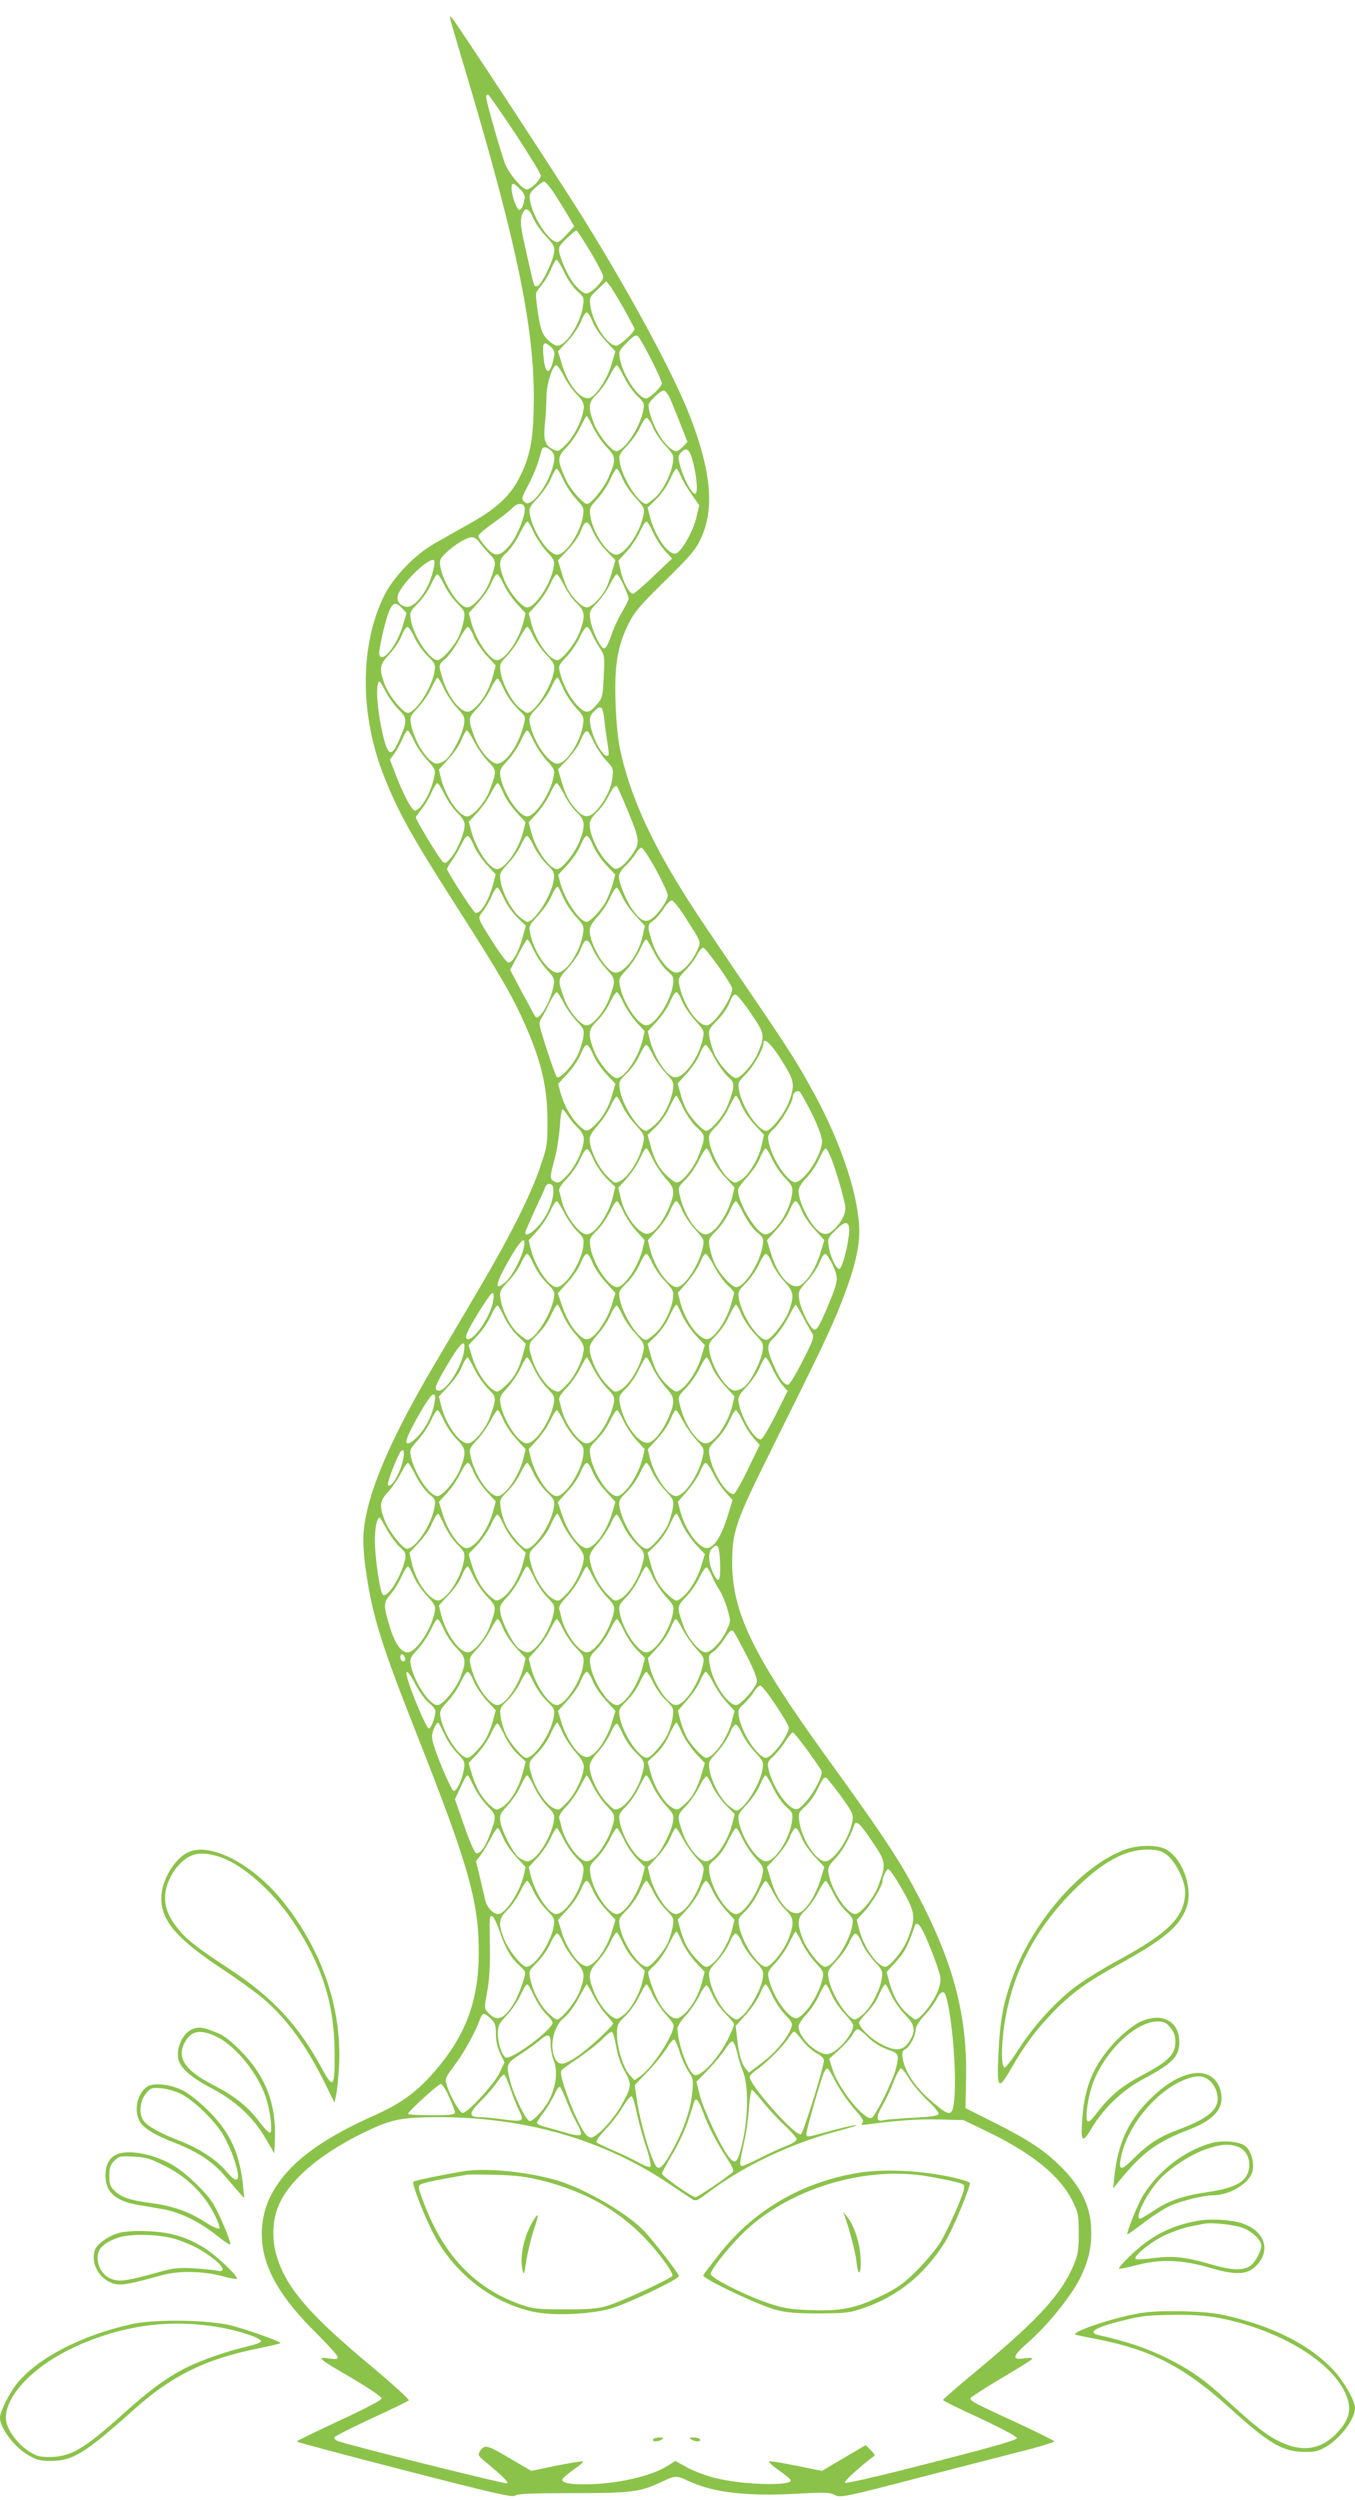 <?xml version="1.0" standalone="no"?>
<!DOCTYPE svg PUBLIC "-//W3C//DTD SVG 20010904//EN"
 "http://www.w3.org/TR/2001/REC-SVG-20010904/DTD/svg10.dtd">
<svg version="1.0" xmlns="http://www.w3.org/2000/svg"
 width="694pt" height="1280pt" viewBox="0 0 694 1280"
 preserveAspectRatio="xMidYMid meet">
<g transform="translate(0,1280) scale(0.1,-0.1)"
fill="#8bc34a" stroke="none">
<path d="M2311 12684 c6 -21 42 -145 81 -274 254 -854 342 -1278 342 -1645 -1
-208 -15 -290 -69 -401 -49 -100 -117 -165 -256 -243 -63 -35 -145 -82 -184
-104 -100 -57 -211 -172 -258 -268 -124 -252 -125 -606 -2 -919 75 -190 143
-312 385 -690 193 -302 259 -414 317 -537 101 -217 136 -356 137 -538 0 -126
-1 -134 -39 -245 -49 -143 -154 -352 -315 -625 -68 -115 -173 -293 -233 -395
-190 -323 -305 -576 -341 -754 -20 -93 -20 -162 -1 -294 32 -225 79 -376 266
-848 261 -661 313 -846 311 -1109 -1 -225 -59 -393 -192 -560 -108 -134 -190
-198 -349 -269 -233 -104 -382 -207 -472 -325 -61 -82 -90 -156 -97 -247 -12
-176 73 -339 288 -550 55 -55 100 -105 100 -113 0 -10 -11 -12 -47 -6 -65 9
-55 0 124 -104 81 -48 148 -93 148 -101 0 -8 -89 -55 -217 -114 -120 -56 -218
-103 -218 -107 0 -3 248 -69 551 -147 458 -118 554 -140 567 -130 11 10 83 13
296 13 304 0 345 5 462 61 63 30 69 30 135 -1 127 -58 296 -77 552 -63 140 8
166 7 192 -6 29 -16 44 -13 455 94 234 60 480 124 548 141 67 18 122 35 122
39 0 3 -91 49 -202 100 -208 96 -228 106 -228 121 0 4 70 49 155 100 85 50
158 95 161 101 4 6 -11 7 -40 3 -66 -10 -61 11 20 82 96 83 219 235 264 325
48 96 64 170 58 270 -6 106 -54 202 -146 296 -88 89 -165 141 -347 233 l-150
75 3 155 c6 299 -57 558 -213 869 -108 217 -188 340 -499 770 -379 524 -486
744 -486 1000 0 159 19 213 202 580 250 502 304 615 357 750 63 159 92 272 92
363 0 172 -86 439 -228 702 -83 153 -124 218 -297 473 -83 122 -198 291 -254
375 -251 370 -381 634 -443 905 -13 58 -22 141 -26 247 -7 195 9 293 63 405
32 65 57 95 190 226 128 125 158 161 183 215 71 151 55 341 -54 625 -82 212
-295 609 -543 1009 -118 190 -656 1012 -678 1034 -11 13 -12 9 -3 -25z m330
-571 c71 -108 129 -203 129 -212 0 -21 -51 -71 -72 -71 -24 0 -94 85 -112 133
-27 77 -96 319 -96 339 0 11 4 16 11 12 6 -3 69 -94 140 -201z m202 -310 c24
-38 56 -89 71 -115 l27 -47 -37 -40 c-20 -23 -42 -41 -49 -41 -42 0 -125 125
-140 211 -6 32 -3 40 27 68 18 17 38 31 45 31 7 0 32 -30 56 -67z m-179 28
c26 -27 27 -33 19 -68 -5 -21 -15 -38 -22 -38 -14 0 -41 73 -41 113 0 29 11
28 44 -7z m66 -146 c11 -25 40 -68 66 -95 43 -46 46 -53 41 -87 -8 -49 -63
-159 -83 -167 -19 -7 -18 -10 -58 171 -29 128 -33 158 -24 188 15 47 35 44 58
-10z m294 -174 c36 -60 66 -118 66 -129 0 -11 -18 -36 -40 -56 -45 -40 -54
-39 -102 11 -29 30 -72 119 -83 169 -5 28 -1 36 37 73 24 22 46 41 50 41 4 0
36 -49 72 -109z m-134 -105 c16 -35 46 -78 66 -96 34 -30 36 -34 30 -77 -12
-87 -86 -203 -131 -203 -12 0 -35 15 -52 33 -26 27 -33 46 -47 130 -9 55 -13
104 -9 110 4 7 19 28 34 47 15 19 35 54 44 78 10 23 21 42 26 42 4 0 22 -29
39 -64z m305 -186 c30 -54 55 -101 55 -104 0 -17 -75 -86 -94 -86 -45 0 -120
115 -132 203 -6 42 -5 46 37 85 l44 42 18 -22 c9 -11 42 -65 72 -118z m-160
-67 c10 -27 41 -71 68 -100 l49 -52 -21 -70 c-20 -67 -68 -143 -103 -165 -43
-26 -115 54 -149 166 l-21 69 49 52 c27 29 58 73 68 100 10 26 23 47 30 47 7
0 20 -21 30 -47z m301 -195 c30 -59 54 -113 54 -120 0 -18 -62 -78 -81 -78
-40 0 -119 119 -134 203 -7 36 -5 42 36 83 34 35 45 41 57 32 7 -7 38 -60 68
-120z m-514 65 c21 -19 22 -33 7 -85 -15 -55 -35 -48 -43 15 -11 93 -4 107 36
70z m67 -150 c16 -32 45 -74 65 -92 24 -24 36 -44 36 -63 0 -49 -42 -141 -85
-187 -40 -42 -45 -44 -68 -34 -46 21 -55 49 -46 133 4 41 8 105 8 141 1 66 31
159 51 159 5 0 23 -26 39 -57z m309 -6 c17 -35 48 -78 68 -96 32 -30 35 -37
29 -70 -15 -86 -97 -211 -139 -211 -25 0 -93 86 -115 144 -30 81 -28 106 15
147 20 18 49 60 65 92 16 31 33 57 38 57 4 0 22 -28 39 -63z m235 -110 c10
-23 34 -82 53 -131 l35 -88 -22 -24 c-12 -13 -28 -24 -35 -24 -40 0 -112 103
-135 193 -12 48 -11 49 22 83 18 19 40 34 48 34 9 0 24 -19 34 -43z m-396
-143 c15 -32 46 -78 70 -103 49 -52 50 -64 7 -161 -23 -51 -87 -130 -106 -130
-22 0 -88 76 -111 127 -44 101 -44 112 6 164 24 25 55 71 70 103 15 31 29 56
32 56 3 0 17 -25 32 -56z m307 -2 c11 -26 40 -68 64 -94 42 -45 44 -50 38 -89
-10 -61 -52 -143 -92 -178 -19 -17 -39 -31 -44 -31 -38 0 -121 129 -135 210
-7 39 -4 44 39 90 26 28 55 70 66 95 11 25 25 45 32 45 7 0 22 -21 32 -48z
m-522 -119 c23 -21 23 -49 -2 -117 -24 -63 -70 -130 -101 -146 -17 -10 -24 -9
-36 3 -12 12 -10 22 20 78 19 35 42 89 52 119 9 30 18 61 20 68 6 17 25 15 47
-5z m730 -68 c20 -87 23 -158 6 -153 -19 6 -58 82 -74 141 -12 46 -12 53 3 69
30 33 47 18 65 -57z m-668 -79 c13 -30 43 -75 66 -100 40 -43 42 -49 36 -88
-14 -87 -88 -198 -132 -198 -45 0 -123 114 -140 205 -6 32 -2 40 41 86 25 27
56 72 67 99 11 28 25 50 29 50 5 0 20 -24 33 -54z m304 4 c11 -27 42 -72 67
-99 43 -46 47 -54 41 -86 -17 -91 -95 -205 -140 -205 -44 0 -119 111 -132 196
-6 42 -4 47 36 90 23 25 53 70 66 100 13 30 28 54 33 54 4 0 18 -22 29 -50z
m299 13 c8 -21 33 -63 55 -94 l39 -56 -14 -61 c-15 -67 -71 -168 -101 -184
-36 -20 -110 80 -137 186 l-12 47 43 42 c24 23 52 62 64 87 25 53 35 70 42 70
3 0 12 -17 21 -37z m-801 -158 c12 -30 -37 -153 -78 -200 -51 -58 -75 -58
-122 -3 -20 23 -36 47 -36 54 0 7 35 37 78 67 42 30 86 64 96 76 22 25 54 28
62 6z m47 -129 c14 -30 44 -75 67 -100 39 -42 42 -49 35 -83 -15 -85 -94 -203
-135 -203 -28 0 -95 82 -119 144 -29 79 -27 101 14 137 19 17 49 60 66 95 18
35 35 64 40 64 4 0 19 -24 32 -54z m307 -4 c12 -26 41 -68 66 -93 l46 -47 -17
-58 c-9 -32 -23 -71 -31 -86 -25 -49 -75 -98 -99 -98 -24 0 -74 49 -99 98 -8
15 -22 53 -31 85 l-17 58 49 52 c27 29 55 68 63 87 28 73 39 73 70 2z m304 4
c13 -29 40 -72 61 -95 l37 -41 -94 -89 c-51 -50 -99 -90 -106 -91 -18 0 -50
58 -63 117 l-12 52 42 46 c24 26 54 71 68 101 13 30 29 54 34 54 5 0 20 -24
33 -54z m-890 -51 c9 -13 32 -40 51 -60 39 -39 39 -44 3 -143 -23 -61 -85
-132 -115 -132 -42 0 -122 122 -138 210 -5 31 -2 39 29 69 44 42 104 79 132
80 13 1 28 -9 38 -24z m-243 -173 c-28 -92 -93 -169 -134 -158 -38 9 -51 39
-33 73 37 71 160 183 179 164 6 -6 1 -36 -12 -79z m64 -46 c14 -30 44 -73 67
-95 38 -39 40 -44 34 -83 -4 -23 -15 -61 -25 -84 -23 -51 -87 -124 -110 -124
-41 0 -124 125 -137 207 -6 38 -4 43 36 83 23 23 53 66 67 96 13 30 29 54 33
54 5 0 21 -24 35 -54z m305 2 c13 -29 44 -74 68 -100 l44 -48 -12 -47 c-22
-91 -94 -193 -135 -193 -37 0 -107 103 -131 193 l-13 48 48 53 c26 29 56 73
67 99 10 26 24 47 30 47 6 0 21 -24 34 -52z m309 -5 c16 -32 45 -74 65 -92 43
-41 45 -66 15 -147 -22 -58 -90 -144 -115 -144 -40 0 -112 102 -134 193 l-12
47 42 46 c23 25 53 70 67 100 13 30 29 54 34 54 5 0 22 -26 38 -57z m305 1
c14 -31 26 -62 26 -69 0 -7 -16 -38 -35 -70 -19 -32 -44 -86 -55 -121 -14 -40
-27 -64 -36 -64 -19 0 -64 97 -71 151 -5 37 -2 44 35 82 22 23 52 66 66 95 15
28 30 52 35 52 5 0 21 -25 35 -56z m-1135 -118 l23 -25 -20 -68 c-31 -100
-103 -189 -119 -147 -6 17 28 172 51 227 19 43 34 46 65 13z m64 -150 c14 -30
44 -72 67 -95 39 -38 41 -43 35 -81 -14 -84 -97 -210 -137 -210 -24 0 -97 90
-117 144 -30 82 -28 102 22 155 24 25 52 67 63 93 10 27 24 48 31 48 6 0 23
-24 36 -54z m302 9 c9 -25 39 -69 65 -99 l49 -53 -13 -49 c-22 -85 -70 -159
-118 -185 -39 -21 -112 66 -142 170 -21 70 -22 65 19 102 18 17 49 60 67 95
18 35 38 64 44 64 6 0 19 -20 29 -45z m305 0 c11 -25 40 -68 66 -95 43 -46 46
-53 41 -87 -13 -80 -99 -213 -137 -213 -5 0 -24 13 -43 29 -39 35 -84 121 -93
180 -6 40 -4 45 34 84 22 23 52 66 66 95 15 28 31 52 37 52 5 0 18 -20 29 -45z
m300 13 c8 -18 26 -52 41 -74 26 -41 27 -45 21 -149 -4 -95 -8 -110 -30 -136
-44 -53 -60 -55 -99 -17 -39 37 -75 102 -93 166 -11 44 -11 44 32 90 24 26 55
71 68 100 13 28 29 52 36 52 6 0 17 -15 24 -32z m-757 -282 c14 -30 44 -75 67
-100 40 -43 42 -49 36 -88 -9 -52 -61 -153 -94 -179 -14 -10 -34 -19 -44 -19
-43 0 -117 113 -133 203 -7 35 -4 41 37 85 24 26 55 71 68 100 13 28 27 52 31
52 4 0 19 -24 32 -54z m310 -10 c13 -29 44 -71 67 -94 43 -41 43 -41 32 -84
-26 -104 -91 -198 -137 -198 -31 0 -90 69 -114 134 -35 96 -35 98 13 149 24
25 56 71 70 102 15 31 31 53 36 50 5 -3 20 -29 33 -59z m301 10 c13 -30 43
-75 66 -100 40 -43 42 -49 36 -88 -15 -91 -86 -198 -131 -198 -46 0 -123 113
-141 205 -6 32 -2 40 41 86 25 27 55 69 65 92 18 40 29 57 37 57 2 0 14 -24
27 -54z m-908 -18 c14 -28 44 -69 66 -91 45 -45 45 -59 1 -159 -38 -86 -56
-80 -82 30 -31 134 -40 272 -16 272 2 0 16 -23 31 -52z m1119 -140 c3 -35 11
-89 16 -122 6 -32 8 -60 5 -63 -21 -22 -79 77 -92 156 -6 35 -3 46 16 66 37
39 47 32 55 -37z m-975 -110 c13 -29 44 -74 68 -100 40 -43 43 -49 36 -85 -15
-78 -69 -173 -99 -173 -16 0 -57 77 -100 188 l-28 73 22 29 c12 17 31 51 41
75 11 25 23 45 28 45 5 0 19 -24 32 -52z m309 -6 c16 -32 48 -77 70 -100 46
-47 46 -49 9 -148 -21 -59 -86 -134 -115 -134 -41 0 -110 99 -134 193 l-11 47
50 55 c28 30 58 75 67 100 10 25 22 45 26 45 5 0 22 -26 38 -58z m304 4 c14
-30 44 -75 67 -100 39 -42 42 -49 35 -83 -15 -85 -94 -203 -135 -203 -43 0
-123 121 -137 205 -5 31 -1 40 37 81 23 25 53 70 67 100 13 30 28 54 33 54 5
0 20 -24 33 -54z m310 -9 c14 -28 42 -70 62 -91 35 -37 37 -43 32 -87 -7 -56
-35 -114 -78 -164 -40 -45 -68 -45 -108 0 -39 45 -55 76 -76 148 l-17 58 49
52 c27 29 55 68 63 87 17 44 30 61 40 55 5 -3 20 -29 33 -58z m-767 -263 c15
-31 44 -74 65 -94 26 -25 39 -47 39 -63 0 -40 -36 -128 -69 -167 -24 -30 -31
-33 -44 -21 -16 12 -137 213 -137 226 0 3 13 23 30 43 16 20 39 58 50 85 12
26 25 47 30 47 5 0 21 -25 36 -56z m302 6 c11 -27 42 -72 68 -100 l46 -50 -12
-47 c-22 -91 -94 -193 -135 -193 -37 0 -107 103 -131 194 l-13 48 43 47 c24
25 55 70 70 99 14 28 30 52 35 52 5 0 18 -22 29 -50z m311 -7 c16 -32 45 -74
65 -92 43 -41 45 -66 15 -147 -22 -58 -90 -144 -115 -144 -40 0 -112 102 -134
193 l-12 47 42 46 c23 25 53 70 67 100 13 30 29 54 34 54 5 0 22 -26 38 -57z
m326 -83 c63 -154 64 -164 23 -225 -18 -27 -46 -56 -61 -65 -27 -15 -29 -14
-71 30 -44 47 -86 138 -86 188 0 19 12 39 36 63 20 18 45 52 56 74 27 52 40
68 48 58 4 -4 29 -60 55 -123z m-790 -175 c9 -25 39 -69 65 -99 l49 -53 -13
-49 c-24 -90 -69 -161 -93 -146 -14 9 -143 209 -143 222 0 6 12 27 28 49 15
21 36 57 46 79 11 23 24 42 31 42 7 0 20 -20 30 -45z m310 -9 c14 -30 44 -71
66 -92 36 -35 40 -43 35 -78 -9 -78 -97 -216 -136 -216 -5 0 -24 13 -43 29
-39 35 -84 121 -93 180 -6 39 -4 44 38 89 25 27 55 70 66 95 12 26 25 47 31
47 6 0 22 -24 36 -54z m303 4 c11 -27 41 -72 67 -99 l46 -49 -11 -43 c-7 -24
-21 -62 -32 -85 -20 -44 -84 -114 -103 -114 -36 0 -111 111 -135 198 l-11 43
50 54 c27 30 57 75 66 100 10 25 23 45 30 45 7 0 22 -22 33 -50z m321 -121
c33 -61 61 -121 61 -133 0 -27 -50 -99 -84 -121 -32 -21 -56 -9 -96 47 -32 44
-70 136 -70 171 0 13 15 37 35 55 19 18 42 46 52 63 10 16 22 29 29 29 6 0 39
-50 73 -111z m-776 -153 c13 -29 44 -71 67 -94 l43 -41 -17 -63 c-21 -76 -53
-130 -73 -126 -9 2 -42 46 -75 98 -87 138 -83 126 -54 165 15 19 35 55 46 80
11 26 24 44 29 40 5 -3 21 -29 34 -59z m301 10 c13 -30 43 -75 66 -100 40 -43
42 -49 36 -88 -15 -91 -85 -198 -131 -198 -47 0 -123 110 -140 203 -7 35 -4
41 40 88 25 27 55 69 65 92 18 40 29 57 37 57 2 0 14 -24 27 -54z m305 -1 c11
-24 41 -67 67 -95 l47 -50 -12 -54 c-20 -91 -90 -185 -138 -186 -45 0 -133
142 -133 217 0 16 15 42 41 70 22 24 52 69 65 99 13 30 29 52 34 49 5 -3 18
-26 29 -50z m321 -102 c85 -133 81 -123 61 -169 -26 -58 -78 -114 -106 -114
-37 0 -102 81 -125 158 -26 82 -25 87 8 110 15 11 38 38 52 61 14 22 32 40 40
41 8 0 40 -39 70 -87z m-777 -167 c14 -30 44 -75 67 -100 39 -42 42 -49 35
-83 -14 -80 -72 -179 -92 -160 -3 4 -34 60 -68 124 l-62 117 41 78 c22 43 43
78 47 78 4 0 19 -24 32 -54z m307 -3 c11 -25 41 -68 65 -94 50 -54 50 -55 14
-155 -25 -65 -83 -134 -114 -134 -31 0 -89 69 -114 134 -36 100 -36 100 17
158 26 30 54 69 62 88 28 72 39 73 70 3z m309 -7 c17 -35 48 -79 67 -96 33
-28 36 -35 31 -70 -11 -86 -92 -210 -137 -210 -41 0 -120 117 -135 203 -7 34
-4 41 35 83 23 25 53 70 67 100 13 30 28 54 32 54 5 0 22 -29 40 -64z m333
-77 c37 -52 67 -101 68 -109 1 -52 -94 -190 -131 -190 -46 0 -116 101 -138
198 -9 41 -8 44 30 84 22 22 49 58 60 80 11 22 25 38 32 35 7 -2 42 -46 79
-98z m-796 -181 c14 -29 44 -72 66 -95 39 -40 41 -44 35 -87 -4 -25 -18 -67
-31 -93 -28 -56 -92 -121 -104 -107 -5 5 -28 69 -52 142 -42 131 -43 135 -26
160 9 15 29 51 42 80 14 28 30 52 35 52 5 0 20 -24 35 -52z m307 -2 c14 -30
44 -75 67 -100 l42 -46 -11 -46 c-23 -92 -93 -194 -132 -194 -27 0 -95 82
-118 144 -31 83 -28 105 19 151 21 21 51 62 64 92 14 29 30 53 35 53 5 0 21
-24 34 -54z m301 7 c11 -26 41 -70 67 -99 47 -51 47 -53 38 -95 -23 -103 -104
-208 -149 -194 -41 13 -99 104 -121 189 l-11 46 46 50 c26 28 57 73 68 100 11
28 26 50 32 50 6 0 20 -21 30 -47z m353 -63 c71 -104 72 -113 33 -205 -23 -53
-86 -125 -110 -125 -23 0 -88 72 -111 124 -10 23 -21 61 -25 84 -6 39 -4 43
39 87 25 24 53 65 63 90 11 30 22 45 32 43 8 -2 44 -46 79 -98z m157 -240 c66
-105 69 -124 36 -213 -21 -57 -92 -147 -115 -147 -43 0 -125 124 -140 209 -6
37 -4 42 35 81 39 39 90 128 90 158 0 35 40 -2 94 -88z m-966 30 c11 -27 42
-72 67 -99 l47 -50 -17 -58 c-18 -64 -50 -118 -92 -157 -36 -33 -42 -33 -82 6
-37 36 -74 103 -91 166 l-11 43 50 54 c27 30 57 75 66 100 10 25 23 45 30 45
7 0 22 -22 33 -50z m304 3 c11 -25 41 -68 66 -95 42 -45 44 -50 38 -90 -9 -61
-51 -142 -92 -177 -19 -17 -39 -31 -44 -31 -39 0 -127 138 -136 216 -5 36 -1
43 37 79 23 22 53 64 65 93 13 28 29 52 34 52 6 0 20 -21 32 -47z m316 -17
c18 -35 49 -78 68 -96 39 -35 40 -47 2 -147 -19 -52 -87 -133 -111 -133 -18 0
-81 68 -102 110 -10 19 -24 57 -31 84 l-13 49 49 53 c26 30 56 74 65 99 10 25
23 45 29 45 6 0 26 -29 44 -64z m501 -289 c31 -64 51 -117 51 -138 0 -81 -107
-232 -148 -210 -49 27 -111 130 -126 208 -5 28 -1 37 28 64 34 31 96 135 96
161 0 22 22 39 36 28 6 -6 35 -57 63 -113z m-970 38 c11 -24 40 -66 65 -93 51
-55 52 -58 31 -128 -19 -65 -70 -141 -107 -160 -30 -15 -30 -15 -73 29 -44 46
-85 135 -85 184 0 16 15 42 41 70 22 25 52 69 66 99 13 30 29 52 33 49 5 -3
18 -26 29 -50z m310 -8 c17 -35 48 -80 71 -100 44 -42 45 -45 9 -142 -20 -53
-68 -118 -99 -135 -15 -8 -26 -4 -54 21 -47 41 -71 82 -92 156 l-17 62 42 41
c24 23 52 63 64 88 25 52 36 72 42 72 2 0 18 -28 34 -63z m299 13 c11 -27 42
-72 68 -100 l47 -50 -12 -54 c-15 -69 -67 -155 -107 -178 -32 -18 -32 -18 -61
6 -38 32 -90 130 -99 185 -6 40 -4 45 34 84 23 23 53 68 67 100 15 31 30 57
34 57 5 0 18 -22 29 -50z m-890 -52 c12 -18 34 -46 51 -62 20 -19 31 -40 31
-57 0 -51 -41 -139 -85 -186 -38 -39 -46 -43 -64 -33 -26 13 -26 22 -1 113 11
39 23 114 27 165 3 50 9 92 14 92 4 0 16 -15 27 -32z m135 -231 c13 -28 43
-70 66 -93 l42 -41 -11 -47 c-21 -93 -92 -196 -135 -196 -39 0 -111 98 -129
175 -4 17 -9 38 -12 47 -3 11 10 33 37 60 22 24 51 63 63 88 41 86 43 86 79 7z
m300 9 c14 -30 44 -74 66 -99 47 -51 50 -70 18 -148 -30 -71 -73 -128 -104
-135 -45 -12 -123 87 -144 182 l-12 53 42 46 c24 26 54 71 68 101 13 30 28 54
33 54 5 0 20 -24 33 -54z m302 9 c9 -25 39 -70 67 -100 l50 -55 -11 -47 c-25
-96 -93 -193 -137 -193 -43 0 -111 101 -132 198 -10 42 -9 44 28 81 21 20 52
65 69 99 17 34 35 62 40 62 4 0 16 -20 26 -45z m309 -8 c13 -29 42 -73 66 -98
39 -41 42 -47 36 -87 -12 -86 -90 -202 -136 -202 -43 0 -140 158 -140 228 0 8
21 37 46 64 25 27 55 71 66 98 11 28 25 50 29 50 5 0 20 -24 33 -53z m306 -4
c31 -84 70 -222 70 -250 0 -32 -22 -72 -58 -107 -24 -22 -36 -27 -57 -22 -46
12 -123 146 -125 217 0 17 14 41 41 69 23 24 52 68 65 97 13 29 28 53 33 53 5
0 19 -26 31 -57z m-1426 -166 c-2 -56 -33 -126 -77 -174 -36 -40 -67 -55 -67
-34 0 4 22 55 48 112 27 57 52 112 55 122 4 11 14 17 24 15 14 -3 18 -13 17
-41z m56 -106 c16 -33 46 -76 66 -95 34 -33 36 -39 31 -81 -12 -84 -92 -205
-136 -205 -39 0 -109 102 -132 194 l-11 46 42 46 c23 25 53 70 67 100 13 30
29 54 34 54 5 0 22 -27 39 -59z m303 5 c14 -30 44 -75 67 -100 l42 -46 -11
-46 c-23 -91 -93 -194 -131 -194 -44 0 -126 125 -137 211 -5 35 -2 43 35 79
22 22 51 65 66 95 14 30 30 55 35 55 5 0 21 -24 34 -54z m301 7 c11 -26 41
-70 67 -99 46 -51 47 -53 38 -94 -20 -89 -93 -200 -132 -200 -43 0 -114 100
-137 193 l-12 47 46 50 c26 28 57 73 68 100 11 28 26 50 32 50 6 0 20 -21 30
-47z m315 -18 c18 -35 48 -78 68 -94 33 -27 35 -32 29 -69 -14 -89 -93 -212
-136 -212 -23 0 -88 72 -111 124 -10 23 -21 60 -25 83 -6 38 -4 43 36 83 23
23 53 66 66 96 13 30 28 54 33 54 4 0 23 -29 40 -65z m296 20 c9 -25 39 -70
67 -100 l50 -55 -21 -68 c-22 -73 -66 -143 -102 -163 -48 -25 -115 47 -150
163 l-21 68 50 55 c28 30 58 75 67 100 10 25 23 45 30 45 7 0 20 -20 30 -45z
m242 -81 c13 -34 -31 -228 -50 -221 -17 5 -45 65 -52 114 -7 39 -5 45 31 81
43 43 62 50 71 26z m-1663 -106 c-9 -54 -62 -155 -96 -183 -57 -48 -52 -13 13
104 64 112 94 141 83 79z m50 -92 c13 -30 43 -73 66 -95 38 -37 42 -45 37 -76
-14 -84 -97 -215 -137 -215 -5 0 -25 14 -44 31 -41 35 -83 116 -92 177 -6 40
-4 45 40 92 26 27 55 70 66 95 11 25 24 45 30 45 6 0 21 -24 34 -54z m301 9
c9 -25 39 -70 67 -100 l50 -55 -17 -57 c-19 -67 -74 -154 -109 -173 -20 -10
-28 -10 -46 3 -37 26 -78 91 -101 160 l-22 66 51 56 c28 30 58 75 67 100 10
25 23 45 30 45 7 0 20 -20 30 -45z m305 0 c11 -25 40 -68 66 -95 44 -47 46
-52 40 -92 -9 -61 -51 -142 -92 -177 -19 -17 -39 -31 -44 -31 -40 0 -123 131
-137 215 -5 31 -1 39 37 76 23 22 53 65 66 95 13 30 28 54 34 54 6 0 19 -20
30 -45z m318 -19 c18 -35 49 -78 67 -95 19 -17 35 -35 35 -40 0 -5 -9 -38 -20
-73 -22 -71 -77 -153 -111 -163 -42 -14 -117 84 -145 188 l-12 48 48 55 c27
31 57 76 66 100 9 24 22 44 28 44 6 0 26 -29 44 -64z m296 16 c11 -26 39 -68
63 -93 49 -53 52 -73 23 -153 -22 -56 -92 -146 -115 -146 -43 0 -125 124 -140
209 -6 37 -4 42 35 81 23 23 53 66 67 96 13 30 30 54 36 54 7 0 21 -21 31 -48z
m311 -9 c32 -70 30 -79 -31 -225 -35 -82 -50 -108 -63 -106 -21 4 -71 105 -78
157 -5 38 -2 45 39 89 24 26 53 68 64 94 10 27 24 48 31 48 6 0 23 -26 38 -57z
m-1739 -184 c-14 -85 -110 -219 -137 -192 -8 8 6 41 55 122 37 61 72 111 78
111 7 0 8 -15 4 -41z m57 -83 c14 -30 44 -73 68 -95 l42 -42 -17 -62 c-21 -74
-45 -115 -92 -157 -33 -28 -38 -30 -57 -17 -40 26 -86 97 -107 164 l-20 66 46
49 c25 27 56 73 70 104 13 30 28 52 33 49 6 -3 21 -30 34 -59z m301 10 c13
-30 43 -75 65 -99 26 -28 41 -54 41 -70 0 -49 -41 -138 -85 -184 -43 -44 -43
-44 -73 -29 -37 19 -88 95 -107 160 -21 70 -20 76 26 121 23 22 51 60 63 85
25 52 35 70 42 70 2 0 15 -24 28 -54z m305 -1 c11 -24 40 -66 65 -93 51 -55
52 -58 31 -128 -19 -65 -70 -141 -107 -160 -30 -15 -30 -15 -73 29 -44 46 -85
135 -85 184 0 16 15 42 41 70 22 24 52 69 65 99 13 30 29 52 34 49 5 -3 18
-26 29 -50z m305 0 c14 -30 45 -76 70 -103 l46 -49 -20 -66 c-21 -67 -67 -138
-107 -164 -19 -13 -24 -11 -57 17 -47 42 -71 83 -92 157 l-17 62 42 41 c24 23
52 63 64 88 25 54 36 72 43 72 2 0 15 -25 28 -55z m304 5 c11 -27 42 -72 67
-99 44 -47 47 -52 40 -91 -9 -55 -61 -155 -92 -180 -14 -11 -36 -20 -48 -20
-42 0 -118 116 -131 200 -6 39 -4 44 34 83 23 23 53 68 67 100 15 31 30 57 34
57 5 0 18 -22 29 -50z m312 -7 c16 -32 37 -69 46 -83 16 -25 15 -29 -45 -148
-34 -67 -67 -122 -75 -122 -20 0 -42 29 -69 90 -42 93 -42 115 -3 151 19 17
51 62 71 100 20 38 38 69 40 69 3 0 18 -26 35 -57z m-1734 -185 c-13 -78 -89
-198 -127 -198 -31 0 -23 23 47 140 67 113 92 131 80 58z m55 -90 c17 -34 49
-79 70 -100 43 -43 43 -46 8 -144 -24 -64 -83 -134 -113 -134 -44 0 -112 96
-137 194 l-11 46 49 53 c27 28 55 68 63 87 13 34 29 60 36 60 2 0 18 -28 35
-62z m304 5 c14 -32 44 -77 67 -100 37 -38 40 -44 34 -80 -17 -90 -93 -203
-138 -203 -43 0 -121 119 -135 205 -5 31 -1 40 37 81 23 25 53 70 67 100 13
30 28 54 33 54 5 0 20 -26 35 -57z m304 -1 c16 -32 47 -76 70 -100 35 -36 40
-46 35 -74 -17 -90 -95 -208 -139 -208 -39 0 -111 98 -129 175 -4 17 -9 38
-12 47 -3 11 10 33 36 60 23 23 55 68 71 100 16 32 31 58 34 58 3 0 18 -26 34
-58z m304 4 c14 -30 44 -74 66 -99 47 -51 50 -70 18 -148 -30 -71 -73 -128
-104 -135 -49 -13 -129 95 -148 199 -7 36 -5 42 33 80 23 23 53 68 67 100 15
31 30 57 35 57 5 0 20 -24 33 -54z m302 9 c9 -25 39 -70 67 -100 l50 -55 -11
-47 c-25 -96 -93 -193 -137 -193 -43 0 -111 101 -132 198 -10 41 -9 43 32 86
23 23 54 68 69 99 15 32 31 57 36 57 4 0 16 -20 26 -45z m309 -7 c12 -29 36
-68 51 -87 l29 -33 -62 -124 c-36 -71 -68 -124 -76 -124 -33 0 -97 106 -112
185 -6 32 -2 40 41 86 25 27 56 72 67 99 11 28 25 50 29 50 5 0 20 -24 33 -52z
m-1728 -177 c-9 -60 -41 -125 -81 -170 -40 -44 -71 -55 -62 -22 12 47 119 231
134 231 13 0 14 -8 9 -39z m48 -95 c13 -30 42 -72 65 -95 48 -48 50 -66 20
-147 -24 -62 -91 -144 -119 -144 -41 0 -119 119 -136 205 -6 32 -2 40 36 81
23 25 53 70 67 100 13 30 29 54 34 54 5 0 20 -24 33 -54z m304 4 c11 -27 42
-72 68 -100 l46 -50 -11 -46 c-23 -92 -93 -194 -133 -194 -43 0 -116 106 -137
201 -9 40 -8 43 34 88 23 25 54 70 69 99 14 28 30 52 35 52 5 0 18 -22 29 -50z
m309 -7 c15 -32 45 -74 67 -95 37 -36 38 -41 33 -83 -12 -84 -92 -205 -136
-205 -39 0 -109 102 -132 194 l-11 46 43 48 c24 26 55 71 68 100 14 28 28 52
33 52 4 0 20 -26 35 -57z m306 3 c14 -30 44 -75 67 -100 l42 -46 -11 -46 c-23
-92 -93 -194 -132 -194 -44 0 -125 125 -136 211 -5 35 -2 42 34 78 22 21 52
64 67 95 15 31 31 56 36 56 4 0 20 -24 33 -54z m303 2 c15 -29 46 -74 69 -99
42 -45 43 -48 34 -88 -21 -95 -94 -201 -137 -201 -39 0 -110 102 -133 193
l-11 47 50 55 c28 30 58 75 67 100 10 25 22 45 26 45 5 0 21 -24 35 -52z m307
-1 c13 -29 38 -69 56 -89 l32 -36 -61 -126 c-33 -69 -66 -126 -73 -126 -39 0
-109 114 -123 197 -6 38 -4 43 36 83 23 23 53 66 66 96 13 30 28 54 33 54 5 0
20 -24 34 -53z m-1753 -249 c-20 -55 -53 -97 -63 -81 -6 10 48 150 66 172 22
26 20 -31 -3 -91z m79 -33 c18 -35 48 -77 68 -94 33 -27 35 -32 28 -70 -15
-87 -97 -211 -140 -211 -23 0 -93 90 -115 146 -28 77 -26 98 19 147 21 23 50
66 65 95 14 28 30 52 35 52 4 0 23 -29 40 -65z m296 20 c9 -25 39 -69 65 -99
l49 -53 -13 -49 c-28 -105 -103 -203 -145 -189 -34 11 -90 93 -112 167 l-21
68 41 45 c23 25 53 69 68 100 15 30 32 55 39 55 6 0 19 -20 29 -45z m308 -9
c14 -30 44 -73 67 -95 40 -39 42 -44 36 -82 -14 -84 -97 -209 -141 -209 -19 0
-85 77 -106 125 -11 24 -22 63 -25 87 -5 40 -3 45 35 82 22 21 52 62 66 92 14
30 30 54 35 54 4 0 20 -24 33 -54z m302 9 c9 -25 39 -70 67 -100 l50 -55 -17
-57 c-20 -69 -66 -145 -102 -168 -21 -14 -29 -15 -48 -5 -36 19 -82 90 -106
163 l-22 66 51 56 c28 30 58 75 67 100 10 25 23 45 30 45 7 0 20 -20 30 -45z
m305 0 c11 -25 40 -68 66 -95 44 -47 46 -52 40 -92 -4 -23 -15 -61 -25 -84
-22 -48 -87 -124 -107 -124 -43 0 -127 127 -141 215 -5 31 -1 39 37 76 23 22
53 65 67 95 13 30 29 54 34 54 5 0 18 -20 29 -45z m313 -10 c14 -30 43 -73 63
-95 l36 -40 -27 -88 c-30 -94 -62 -147 -96 -157 -42 -14 -117 84 -145 188
l-12 48 48 55 c27 31 57 76 66 100 9 24 22 44 28 44 7 0 24 -25 39 -55z
m-1378 -262 c14 -32 44 -77 67 -100 38 -39 40 -44 34 -84 -12 -75 -71 -175
-119 -200 -42 -23 -125 83 -148 188 l-12 53 47 50 c26 28 54 67 63 88 14 34
31 62 38 62 2 0 15 -26 30 -57z m308 -7 c14 -30 44 -73 68 -95 l42 -42 -17
-62 c-19 -71 -67 -147 -107 -171 -26 -15 -29 -15 -58 10 -40 33 -75 94 -95
163 l-16 54 46 49 c25 27 56 73 70 104 13 30 28 52 33 49 6 -3 21 -30 34 -59z
m300 10 c14 -30 44 -74 66 -99 26 -28 41 -54 41 -70 0 -49 -41 -138 -85 -184
-43 -44 -43 -44 -73 -29 -37 19 -88 95 -107 160 -21 70 -20 76 26 119 22 22
51 60 63 85 23 52 35 72 41 72 2 0 15 -24 28 -54z m310 -9 c13 -28 43 -70 65
-92 47 -45 48 -51 27 -121 -19 -65 -70 -141 -107 -160 -30 -15 -30 -15 -73 29
-44 46 -85 135 -85 184 0 16 15 42 41 70 22 25 52 69 66 99 13 30 28 52 33 49
5 -3 20 -29 33 -58z m301 8 c14 -30 45 -76 70 -103 l46 -49 -20 -66 c-21 -67
-67 -138 -107 -164 -19 -13 -24 -11 -57 17 -47 42 -71 83 -92 157 l-17 62 42
41 c24 23 52 63 64 88 25 54 36 72 43 72 2 0 15 -25 28 -55z m-1514 -24 c18
-33 48 -74 67 -91 30 -27 33 -36 28 -63 -19 -88 -92 -204 -115 -181 -14 14
-40 190 -40 277 0 67 11 117 25 117 2 0 18 -27 35 -59z m1708 -174 c3 -92 -6
-109 -32 -58 -27 51 -31 109 -11 131 31 34 40 18 43 -73z m-1570 -67 c11 -27
42 -72 67 -99 43 -46 47 -54 41 -86 -17 -88 -95 -205 -138 -205 -34 0 -66 45
-92 132 -33 108 -33 123 5 166 18 20 42 60 55 89 13 29 28 53 33 53 4 0 18
-22 29 -50z m309 -7 c15 -31 46 -76 70 -100 47 -49 47 -51 12 -149 -24 -64
-83 -134 -113 -134 -44 0 -112 96 -137 194 l-11 46 49 53 c27 28 55 68 63 87
13 35 29 60 36 60 3 0 16 -25 31 -57z m308 0 c14 -32 44 -77 67 -100 37 -38
40 -44 34 -80 -17 -90 -92 -203 -135 -203 -10 0 -30 9 -44 20 -31 25 -85 130
-94 183 -5 33 -2 41 37 83 23 25 53 70 67 100 13 30 28 54 33 54 5 0 20 -26
35 -57z m304 -1 c16 -32 47 -76 70 -100 35 -36 40 -46 35 -74 -17 -90 -95
-208 -139 -208 -39 0 -111 98 -129 175 -4 17 -9 38 -12 47 -3 11 10 33 36 60
23 23 55 68 71 100 16 32 31 58 34 58 3 0 18 -26 34 -58z m304 4 c14 -30 44
-75 67 -100 39 -42 42 -50 37 -83 -15 -89 -92 -203 -137 -203 -43 0 -120 115
-136 203 -6 36 -3 42 34 80 23 23 53 68 67 100 15 31 30 57 35 57 5 0 20 -24
33 -54z m303 6 c8 -20 25 -53 38 -72 13 -19 31 -63 41 -97 18 -61 18 -64 -1
-105 -26 -59 -81 -118 -109 -118 -31 0 -90 69 -114 134 -35 98 -35 100 12 149
24 24 55 70 70 101 15 31 32 54 37 51 6 -4 17 -23 26 -43z m-1372 -276 c13
-30 42 -72 65 -95 48 -48 50 -66 20 -147 -24 -62 -91 -144 -119 -144 -41 0
-119 119 -136 205 -6 32 -2 40 36 81 23 25 53 70 67 100 13 30 29 54 34 54 5
0 20 -24 33 -54z m304 4 c11 -27 42 -72 68 -100 l46 -50 -11 -46 c-23 -92 -93
-194 -133 -194 -43 0 -116 106 -137 201 -9 40 -8 43 34 88 23 25 54 70 69 99
14 28 30 52 35 52 5 0 18 -22 29 -50z m308 -5 c15 -30 44 -73 67 -95 37 -38
39 -43 34 -85 -12 -84 -92 -205 -136 -205 -39 0 -109 102 -132 194 l-11 46 43
48 c24 26 55 71 68 100 14 28 28 52 33 52 4 0 20 -25 34 -55z m309 -2 c14 -32
44 -77 67 -100 l41 -42 -12 -47 c-23 -92 -92 -194 -132 -194 -44 0 -125 124
-136 210 -5 34 -1 42 34 77 22 22 52 66 67 97 15 31 31 56 36 56 4 0 20 -26
35 -57z m301 5 c15 -29 46 -74 69 -99 42 -45 43 -48 34 -88 -21 -95 -94 -201
-137 -201 -39 0 -110 102 -133 193 l-11 47 50 55 c28 30 58 75 67 100 10 25
22 45 26 45 5 0 21 -24 35 -52z m329 -136 c40 -79 55 -120 51 -136 -8 -32 -84
-116 -105 -116 -46 0 -125 122 -137 212 -6 40 -4 46 19 61 14 9 40 39 58 67
26 40 35 48 45 38 6 -7 37 -64 69 -126z m-1752 -6 c6 -16 -2 -28 -14 -20 -12
7 -11 34 0 34 5 0 11 -6 14 -14z m56 -142 c19 -36 49 -78 67 -92 19 -15 34
-34 34 -42 0 -33 -22 -90 -34 -90 -12 0 -94 194 -111 263 -12 47 9 29 44 -39z
m296 21 c9 -25 39 -69 65 -99 l49 -53 -13 -49 c-7 -27 -22 -67 -34 -90 -23
-44 -79 -104 -98 -104 -41 0 -122 122 -138 209 -5 30 -1 39 37 80 24 25 54 70
67 99 13 28 29 52 35 52 7 0 20 -20 30 -45z m308 -9 c14 -30 44 -73 67 -95 40
-39 42 -44 36 -82 -14 -84 -97 -209 -141 -209 -19 0 -85 77 -106 125 -11 24
-22 63 -25 87 -5 40 -3 45 35 82 22 21 52 62 66 92 14 30 30 54 35 54 4 0 20
-24 33 -54z m302 9 c9 -25 39 -70 67 -100 l50 -55 -17 -57 c-20 -69 -66 -145
-102 -168 -22 -15 -29 -15 -51 -4 -35 19 -88 103 -107 172 l-17 57 50 55 c28
30 58 75 67 100 10 25 23 45 30 45 7 0 20 -20 30 -45z m310 -9 c14 -30 44 -71
66 -92 38 -37 40 -42 35 -82 -3 -24 -14 -63 -25 -87 -21 -49 -87 -125 -107
-125 -43 0 -127 127 -141 215 -5 31 -1 39 37 76 23 22 53 65 67 95 13 30 29
54 33 54 5 0 21 -24 35 -54z m308 -1 c15 -31 46 -76 68 -100 l41 -45 -12 -47
c-22 -90 -94 -193 -134 -193 -17 0 -81 69 -101 110 -10 19 -24 57 -31 83 l-12
48 48 55 c27 31 57 75 67 100 10 24 23 44 28 44 6 0 23 -25 38 -55z m320 -115
c37 -55 67 -107 67 -115 0 -40 -87 -155 -116 -155 -42 0 -125 126 -140 212 -5
32 -2 39 26 64 17 16 40 43 51 61 11 18 26 33 33 33 7 0 43 -45 79 -100z
m-1698 -147 c14 -32 44 -77 67 -100 38 -39 40 -44 34 -82 -8 -51 -36 -111 -52
-111 -6 0 -35 59 -64 130 -40 100 -51 138 -46 162 5 27 22 58 31 58 2 0 15
-26 30 -57z m310 -10 c14 -31 44 -74 67 -95 l41 -38 -17 -62 c-21 -76 -64
-147 -105 -171 -29 -17 -30 -17 -60 9 -40 33 -75 94 -95 163 l-16 54 46 49
c25 27 56 73 70 104 13 30 28 52 33 49 6 -3 21 -31 36 -62z m298 13 c14 -30
44 -74 66 -99 26 -28 41 -54 41 -70 0 -49 -41 -138 -85 -184 -43 -44 -43 -44
-73 -29 -37 19 -88 95 -107 160 -21 69 -20 74 26 118 22 22 50 61 62 86 24 52
36 72 42 72 2 0 15 -24 28 -54z m310 -10 c14 -30 43 -71 66 -92 46 -44 47 -50
26 -120 -19 -65 -70 -141 -107 -160 -30 -15 -30 -15 -73 29 -44 46 -85 135
-85 184 0 16 15 42 41 70 22 25 52 69 66 99 13 30 28 52 33 49 5 -3 20 -30 33
-59z m301 9 c14 -30 45 -76 70 -103 l46 -49 -16 -54 c-23 -78 -48 -122 -89
-158 -35 -31 -37 -31 -64 -15 -40 24 -87 100 -107 172 l-17 62 41 38 c23 21
52 60 64 88 26 55 37 74 44 74 2 0 15 -25 28 -55z m306 0 c11 -25 40 -67 66
-95 43 -46 46 -51 39 -90 -14 -81 -97 -210 -135 -210 -5 0 -24 13 -43 29 -39
35 -84 121 -93 180 -6 39 -4 44 38 89 24 26 53 68 64 94 10 27 25 48 32 48 7
0 21 -20 32 -45z m335 -86 c37 -51 69 -98 72 -105 12 -33 -71 -169 -119 -195
-39 -21 -131 104 -153 208 -5 27 -2 36 24 59 17 15 45 49 62 76 17 26 35 48
39 48 5 0 38 -41 75 -91z m-1708 -186 c15 -31 46 -76 70 -100 47 -49 47 -52
11 -148 -23 -63 -51 -100 -70 -93 -8 4 -36 67 -61 141 l-47 135 23 48 c25 56
36 74 43 74 2 0 16 -25 31 -57z m308 0 c14 -32 44 -77 67 -100 37 -38 40 -44
34 -80 -17 -90 -92 -203 -135 -203 -10 0 -30 9 -44 20 -31 25 -85 130 -94 183
-5 33 -2 41 37 83 23 25 53 70 67 100 13 30 28 54 33 54 5 0 20 -26 35 -57z
m304 -1 c16 -32 47 -76 70 -100 35 -36 40 -46 35 -74 -17 -90 -95 -208 -139
-208 -39 0 -111 98 -129 175 -4 17 -9 37 -12 46 -3 10 11 33 36 59 23 24 54
69 71 101 16 33 31 59 34 59 3 0 18 -26 34 -58z m304 4 c14 -30 44 -75 67
-100 39 -42 42 -50 37 -83 -9 -53 -63 -158 -94 -183 -14 -11 -34 -20 -44 -20
-43 0 -118 113 -135 203 -6 36 -3 42 34 80 23 23 53 68 67 100 15 31 30 57 35
57 5 0 20 -24 33 -54z m307 -4 c12 -26 42 -68 67 -94 l46 -46 -12 -48 c-25
-98 -93 -194 -137 -194 -30 0 -89 70 -113 134 -35 98 -35 100 12 149 24 24 55
70 70 101 15 31 32 54 37 51 5 -3 19 -27 30 -53z m310 -6 c16 -35 46 -78 66
-96 34 -30 36 -34 30 -77 -12 -88 -86 -203 -132 -203 -45 0 -123 114 -140 205
-6 32 -2 40 41 86 25 27 56 72 67 99 11 28 24 50 29 50 4 0 22 -29 39 -64z
m346 -41 c59 -82 65 -93 60 -127 -14 -89 -94 -208 -140 -208 -46 0 -120 115
-132 203 -6 43 -4 47 29 77 20 17 48 55 62 85 29 59 35 67 47 63 4 -2 37 -43
74 -93z m162 -235 c71 -104 72 -115 29 -229 -22 -60 -90 -141 -117 -141 -41 0
-120 118 -135 203 -7 34 -4 41 35 83 36 39 72 103 94 167 10 31 28 15 94 -83z
m-1893 25 c9 -25 39 -70 67 -100 l50 -55 -11 -47 c-22 -87 -93 -193 -130 -193
-26 0 -58 35 -66 72 -4 18 -16 70 -27 116 l-20 83 25 32 c13 18 36 56 51 85
14 28 30 52 35 52 4 0 16 -20 26 -45z m311 -11 c15 -31 45 -75 67 -97 37 -37
39 -42 33 -84 -12 -86 -91 -203 -138 -203 -37 0 -106 105 -129 194 l-11 46 44
48 c24 26 55 71 68 100 13 28 27 52 31 52 5 0 20 -25 35 -56z m309 -1 c14 -32
44 -77 67 -100 l41 -42 -12 -47 c-23 -92 -92 -194 -132 -194 -44 0 -124 121
-135 204 -6 41 -4 46 33 83 22 22 52 66 67 97 15 31 31 56 36 56 4 0 20 -26
35 -57z m301 5 c15 -29 46 -74 69 -99 43 -46 43 -47 34 -90 -21 -94 -93 -199
-137 -199 -39 0 -110 102 -133 193 l-11 47 50 55 c28 30 58 75 67 100 10 25
22 45 26 45 5 0 21 -24 35 -52z m307 -2 c14 -30 44 -75 67 -100 39 -42 42 -49
35 -83 -15 -84 -94 -203 -134 -203 -45 0 -123 119 -137 209 -6 40 -5 44 29 72
21 17 50 58 67 95 17 35 35 64 40 64 5 0 20 -24 33 -54z m302 7 c10 -27 41
-71 68 -100 l49 -52 -21 -69 c-22 -72 -66 -143 -102 -163 -48 -25 -115 47
-150 163 l-21 69 49 52 c27 29 58 73 68 100 10 26 23 47 30 47 7 0 20 -21 30
-47z m488 -220 c74 -123 90 -163 83 -212 -3 -24 -18 -69 -32 -100 -25 -57 -88
-131 -110 -131 -40 0 -112 103 -134 193 l-12 47 40 44 c38 41 92 132 92 155 0
19 20 61 29 61 5 0 25 -26 44 -57z m-1860 -57 c14 -30 44 -73 67 -96 39 -39
42 -45 36 -82 -14 -86 -97 -208 -140 -208 -24 0 -94 89 -116 146 -29 79 -26
100 20 146 22 22 51 64 65 94 14 30 30 54 35 54 4 0 20 -24 33 -54z m302 9 c9
-25 39 -70 67 -100 l50 -55 -17 -57 c-20 -69 -66 -145 -102 -168 -22 -15 -29
-15 -51 -4 -35 19 -88 103 -107 172 l-17 57 50 55 c28 30 58 75 67 100 10 25
23 45 30 45 7 0 20 -20 30 -45z m310 -9 c14 -30 44 -73 67 -95 38 -39 40 -44
34 -83 -4 -23 -15 -61 -25 -84 -22 -48 -87 -124 -107 -124 -43 0 -126 123
-140 208 -6 37 -3 43 36 82 23 23 53 66 67 96 13 30 29 54 33 54 5 0 21 -24
35 -54z m304 4 c12 -27 43 -72 68 -100 l45 -50 -12 -48 c-22 -89 -94 -192
-134 -192 -17 0 -81 69 -101 110 -10 19 -24 57 -31 83 l-13 48 48 53 c26 29
56 73 67 99 10 26 24 47 30 47 6 0 21 -22 33 -50z m310 -7 c16 -32 45 -74 65
-92 43 -41 45 -66 15 -147 -22 -58 -90 -144 -115 -144 -42 0 -124 125 -139
211 -6 33 -3 40 29 70 20 18 51 61 68 96 17 35 35 63 39 63 5 0 22 -26 38 -57z
m309 -6 c17 -35 48 -78 68 -96 32 -30 35 -37 29 -70 -15 -86 -97 -211 -139
-211 -25 0 -93 86 -115 144 -30 81 -28 106 15 147 20 18 49 60 65 92 16 31 33
57 38 57 4 0 22 -28 39 -63z m-1708 -198 c29 -86 57 -134 100 -172 16 -15 30
-31 30 -35 0 -28 -36 -124 -61 -164 -52 -81 -86 -91 -132 -40 -17 19 -17 24
-2 103 11 57 16 130 14 229 -2 171 -2 163 13 158 7 -3 24 -38 38 -79z m2179
-21 c16 -35 41 -98 56 -141 25 -71 27 -81 15 -122 -17 -62 -93 -163 -122 -165
-4 0 -23 14 -43 32 -41 36 -72 91 -91 162 l-13 49 49 54 c43 47 60 79 95 181
9 26 27 10 54 -50z m-1546 -42 c14 -30 44 -73 68 -95 l42 -42 -12 -52 c-15
-67 -62 -149 -101 -177 -29 -20 -32 -21 -55 -6 -35 23 -74 78 -96 136 -28 74
-25 96 22 147 22 25 52 69 66 99 13 30 28 52 33 49 5 -3 20 -30 33 -59z m301
9 c14 -30 45 -76 70 -103 l45 -48 -13 -50 c-22 -85 -70 -159 -118 -185 -25
-13 -60 12 -97 69 -25 40 -61 136 -61 164 0 4 16 22 35 39 19 18 48 58 63 89
34 67 42 80 48 80 2 0 15 -25 28 -55z m613 -1 c15 -32 46 -78 70 -103 37 -39
43 -50 37 -76 -16 -79 -78 -180 -126 -206 -39 -21 -131 104 -152 206 -6 26 0
37 37 76 24 25 55 71 70 103 15 31 29 56 32 56 3 0 17 -25 32 -56z m-1223 1
c10 -25 38 -67 62 -94 51 -56 53 -75 23 -157 -21 -54 -93 -144 -117 -144 -6 0
-28 16 -48 37 -40 39 -79 116 -89 176 -7 34 -4 40 35 78 23 23 53 65 67 95 13
30 30 54 36 54 7 0 20 -20 31 -45z m916 0 c11 -25 40 -68 66 -95 43 -46 46
-53 41 -87 -13 -80 -99 -213 -137 -213 -5 0 -24 13 -43 29 -39 35 -84 121 -93
180 -6 39 -4 44 38 89 24 26 53 68 64 94 10 27 25 48 32 48 7 0 21 -20 32 -45z
m614 -3 c11 -26 40 -68 64 -94 42 -45 44 -50 38 -89 -9 -59 -54 -145 -93 -180
-19 -16 -38 -29 -43 -29 -38 0 -124 133 -137 213 -5 34 -2 41 41 87 26 27 55
70 66 95 11 25 25 45 32 45 7 0 22 -21 32 -48z m-1679 -271 c15 -32 42 -74 61
-92 19 -18 34 -38 34 -45 0 -36 -214 -195 -241 -178 -19 12 -39 72 -39 120 0
42 5 52 46 96 25 27 57 73 70 103 14 30 29 55 34 55 5 0 21 -26 35 -59z m304
1 c16 -31 45 -75 65 -97 20 -21 36 -42 36 -45 0 -14 -129 -133 -185 -170 -67
-45 -93 -47 -112 -10 -31 62 -8 167 47 210 21 17 53 60 74 100 20 38 39 70 41
70 3 0 18 -26 34 -58z m304 4 c14 -30 44 -74 66 -99 23 -24 41 -50 41 -58 0
-50 -108 -215 -169 -258 l-31 -22 -25 27 c-32 34 -65 140 -65 208 0 48 3 55
43 94 24 24 57 70 72 103 16 32 32 59 36 59 4 0 19 -24 32 -54z m308 -5 c11
-26 40 -68 65 -92 24 -24 44 -48 44 -54 0 -5 -13 -37 -29 -70 -46 -97 -142
-202 -174 -189 -32 12 -87 163 -87 238 0 12 19 42 43 67 24 26 55 72 70 103
15 31 32 54 37 51 6 -3 19 -28 31 -54z m303 5 c13 -30 43 -75 66 -100 41 -44
42 -47 29 -77 -21 -52 -86 -127 -152 -175 l-61 -46 -18 22 c-21 26 -34 73 -43
156 l-7 61 55 61 c30 34 62 82 71 107 10 25 22 45 27 45 5 0 20 -24 33 -54z
m304 4 c11 -27 41 -71 66 -98 25 -27 46 -54 46 -61 0 -45 -77 -135 -125 -147
-52 -13 -155 81 -155 141 0 10 18 38 41 62 22 24 52 69 65 99 13 30 28 54 33
54 4 0 18 -22 29 -50z m308 -7 c15 -31 47 -76 71 -100 49 -50 54 -79 23 -131
-35 -57 -77 -59 -165 -8 -45 27 -95 79 -95 100 0 6 18 29 39 50 21 21 47 57
57 79 17 41 33 67 40 67 2 0 16 -26 30 -57z m278 0 c34 -111 58 -417 42 -547
-9 -71 -22 -72 -99 -8 -94 77 -152 160 -164 235 -4 28 -1 37 15 46 23 12 52
69 52 101 0 13 19 44 45 71 25 26 52 64 62 83 18 39 38 47 47 19z m-2331 -118
c23 -22 27 -34 27 -80 0 -36 8 -70 22 -99 l22 -45 -25 -53 c-27 -59 -170 -213
-191 -206 -16 5 -64 89 -79 140 -11 35 -10 38 40 105 47 62 105 167 130 236
13 33 19 34 54 2z m1932 -95 c25 -26 61 -48 97 -62 63 -22 64 -25 47 -98 -13
-58 -105 -246 -125 -254 -37 -14 -169 149 -200 249 l-17 54 52 47 c28 26 59
60 67 75 8 16 20 29 27 29 7 0 31 -18 52 -40z m-1289 -48 c7 -44 24 -94 44
-128 37 -65 35 -79 -16 -171 -34 -62 -104 -142 -142 -162 -16 -9 -24 -7 -38 7
-43 43 -146 305 -129 331 3 5 42 34 88 64 45 31 100 74 122 96 21 23 44 40 49
38 5 -2 15 -36 22 -75z m955 29 c19 -24 51 -53 72 -64 20 -10 37 -26 37 -35 0
-36 -106 -375 -118 -380 -29 -11 -262 251 -262 294 0 7 15 23 33 35 50 34 136
120 164 162 13 21 28 37 32 35 5 -2 24 -23 42 -47z m-1291 -16 c0 -24 7 -63
16 -85 20 -50 14 -119 -16 -187 -22 -51 -85 -123 -107 -123 -17 0 -79 125 -98
197 -25 94 -23 98 53 147 37 24 81 56 97 70 44 37 55 33 55 -19z m661 -41 c10
-34 31 -78 45 -100 24 -35 26 -45 20 -103 -8 -88 -39 -182 -95 -287 -51 -95
-75 -119 -91 -94 -31 48 -83 228 -99 345 l-10 69 68 71 c37 38 80 92 96 118
15 26 32 46 38 44 5 -1 18 -30 28 -63z m295 -5 c7 -30 19 -70 27 -89 34 -79
30 -257 -8 -401 -19 -73 -31 -81 -61 -44 -39 47 -131 243 -150 318 l-17 68 60
62 c33 34 72 81 87 105 15 24 32 42 38 40 7 -3 17 -29 24 -59z m506 -152 c21
-39 62 -99 92 -133 43 -48 52 -64 43 -74 -10 -10 -3 -11 33 -6 154 20 253 27
362 24 l123 -3 126 -61 c229 -111 369 -226 432 -353 30 -61 32 -73 32 -166 0
-85 -4 -109 -25 -160 -63 -150 -181 -279 -472 -522 -109 -90 -198 -167 -198
-171 0 -4 85 -46 188 -93 103 -48 188 -93 190 -101 2 -11 -99 -40 -434 -126
-246 -64 -441 -109 -446 -104 -7 7 67 75 151 139 3 2 -6 15 -20 29 l-25 25
-112 -66 -112 -66 -130 26 c-72 15 -135 25 -141 23 -5 -2 17 -23 50 -46 34
-23 61 -47 61 -52 0 -29 -241 -23 -381 11 -46 11 -112 35 -147 54 l-63 35 -39
-25 c-87 -55 -268 -95 -430 -95 -75 0 -110 8 -110 24 0 6 25 28 56 50 30 21
53 40 50 43 -3 3 -64 -7 -135 -21 l-130 -27 -113 66 c-116 69 -128 71 -152 31
-9 -15 -4 -24 34 -54 82 -68 115 -100 108 -107 -6 -6 -806 194 -866 216 -13 5
-22 14 -20 19 2 6 86 49 188 96 102 47 189 89 194 94 4 4 -84 84 -195 177
-309 257 -428 394 -479 552 -31 97 -26 204 15 286 62 127 217 254 438 361 133
63 181 73 367 74 449 1 852 -115 1188 -342 52 -35 104 -69 116 -77 20 -13 27
-10 83 33 180 136 428 254 668 316 61 16 101 29 90 29 -11 1 -63 -11 -115 -25
-141 -39 -140 -39 -140 -19 0 21 78 292 92 318 5 9 12 17 16 17 4 0 24 -33 44
-73z m373 22 c17 -28 59 -78 93 -111 35 -32 62 -65 59 -72 -4 -9 -43 -15 -134
-19 -70 -4 -138 -10 -150 -13 -36 -10 -37 18 -4 74 16 27 42 82 57 121 15 39
33 71 38 71 6 0 25 -23 41 -51z m-2039 -58 c13 -40 34 -90 45 -112 25 -50 17
-54 -86 -40 -42 6 -94 11 -116 11 -60 0 -59 21 3 82 30 29 67 72 83 96 15 23
32 41 37 40 5 -2 20 -36 34 -77z m-316 -37 c17 -36 30 -72 30 -80 0 -11 -24
-14 -120 -14 -66 0 -120 3 -120 7 0 12 154 152 168 153 7 0 26 -30 42 -66z
m605 -29 c15 -38 39 -89 53 -113 15 -26 21 -47 16 -52 -6 -6 -36 -2 -74 10
-36 10 -84 24 -107 30 -24 6 -43 15 -43 20 0 6 16 30 35 55 19 25 44 67 55 92
12 28 24 43 29 37 5 -5 21 -40 36 -79z m1004 1 c28 -35 78 -89 111 -119 33
-31 60 -62 60 -70 0 -8 -21 -22 -47 -32 -27 -10 -86 -37 -134 -61 -47 -24 -91
-44 -98 -44 -15 0 -14 13 13 135 9 39 19 112 22 163 4 50 10 92 15 92 4 0 30
-29 58 -64z m-647 -57 c10 -46 31 -124 48 -174 17 -51 26 -93 21 -98 -5 -5
-32 4 -62 22 -30 16 -88 44 -129 61 -41 18 -79 36 -84 41 -6 5 13 32 45 66 31
32 71 84 89 116 19 31 39 56 45 54 5 -2 18 -42 27 -88z m338 9 c24 -68 73
-163 128 -246 21 -32 32 -56 26 -62 -24 -24 -181 -130 -192 -130 -17 0 -172
109 -172 121 0 5 24 49 53 98 29 48 66 126 81 172 15 46 29 90 31 97 9 26 23
10 45 -50z"/>
<path d="M2380 1684 c-88 -14 -256 -48 -263 -54 -10 -9 62 -192 110 -280 107
-196 298 -342 503 -386 105 -22 287 -15 398 16 80 22 343 147 349 166 3 9
-118 166 -175 228 -89 95 -314 225 -462 266 -152 42 -348 60 -460 44z m398
-49 c272 -70 467 -198 625 -414 26 -34 44 -68 41 -73 -11 -17 -265 -134 -334
-154 -52 -15 -97 -19 -220 -18 -142 0 -161 3 -230 27 -223 81 -379 241 -479
492 -38 96 -42 110 -28 120 9 6 62 19 119 29 57 10 110 20 118 21 8 2 76 2
150 0 103 -3 159 -10 238 -30z"/>
<path d="M2736 1438 c-49 -75 -75 -184 -61 -255 8 -36 9 -34 21 45 8 46 25
116 38 155 26 77 27 93 2 55z"/>
<path d="M4396 1675 c-286 -47 -532 -189 -707 -410 -46 -58 -86 -110 -87 -115
-6 -16 290 -156 371 -176 55 -15 107 -19 222 -19 137 1 157 3 229 28 175 61
308 168 414 334 39 61 135 290 129 307 -3 6 -58 22 -123 35 -149 29 -326 36
-448 16z m331 -14 c33 -5 96 -17 138 -26 76 -17 77 -18 72 -45 -8 -40 -80
-202 -119 -268 -18 -31 -71 -95 -118 -143 -71 -71 -102 -93 -180 -131 -135
-66 -210 -82 -367 -76 -109 4 -142 10 -222 37 -118 40 -291 128 -291 148 0 21
83 127 160 204 222 222 604 346 927 300z"/>
<path d="M4326 1455 c25 -70 56 -189 61 -237 9 -87 27 -60 20 31 -5 76 -35
163 -72 206 l-17 20 8 -20z"/>
<path d="M3345 310 c-8 -13 25 -13 45 0 12 8 9 10 -12 10 -15 0 -30 -4 -33
-10z"/>
<path d="M3540 310 c20 -13 53 -13 45 0 -3 6 -18 10 -33 10 -21 0 -24 -2 -12
-10z"/>
<path d="M5765 3331 c-231 -83 -488 -382 -590 -686 -39 -115 -54 -204 -61
-356 -9 -186 -2 -196 65 -80 68 119 129 200 215 289 94 97 172 154 341 247
229 127 306 191 342 288 36 99 -22 259 -111 301 -45 21 -137 20 -201 -3z m206
-24 c47 -32 99 -134 99 -195 -1 -124 -83 -208 -340 -347 -69 -37 -160 -93
-204 -124 -105 -74 -226 -205 -306 -329 -36 -56 -69 -100 -75 -98 -15 4 -18
81 -6 181 33 278 151 517 360 726 145 144 259 208 377 209 47 0 69 -5 95 -23z"/>
<path d="M965 3317 c-73 -34 -139 -147 -139 -237 1 -115 78 -205 304 -356 85
-56 183 -127 217 -156 118 -101 214 -230 309 -418 l57 -115 8 35 c5 19 11 82
15 140 18 298 -82 598 -285 852 -154 193 -372 307 -486 255z m153 -22 c119
-36 278 -175 387 -339 147 -223 208 -419 209 -668 1 -176 -7 -186 -64 -81
-121 224 -255 368 -480 515 -171 112 -222 153 -271 219 -51 67 -65 132 -45
201 8 29 30 70 47 92 63 76 116 91 217 61z"/>
<path d="M5834 2445 c-27 -13 -77 -53 -111 -87 -114 -116 -167 -233 -179 -397
-10 -131 -2 -140 49 -55 62 103 155 191 262 249 152 81 185 115 185 190 0 110
-94 156 -206 100z m160 -26 c19 -23 26 -42 26 -74 0 -62 -37 -100 -160 -165
-114 -60 -170 -106 -237 -192 -37 -49 -48 -57 -55 -45 -11 21 7 133 32 198 65
163 217 307 327 309 34 0 46 -5 67 -31z"/>
<path d="M984 2410 c-48 -19 -84 -99 -70 -155 12 -45 65 -92 168 -146 124 -65
214 -148 279 -259 l44 -75 3 75 c7 179 -49 323 -177 451 -59 59 -89 81 -134
97 -62 24 -80 25 -113 12z m131 -41 c93 -46 205 -185 245 -303 25 -73 38 -186
22 -186 -6 0 -32 27 -57 61 -60 77 -124 127 -235 185 -142 73 -185 137 -145
214 33 65 82 73 170 29z"/>
<path d="M6094 2181 c-68 -17 -132 -58 -205 -130 -112 -112 -165 -229 -182
-401 l-6 -55 37 45 c117 142 187 193 358 259 129 50 178 112 155 198 -19 71
-80 103 -157 84z m99 -32 c15 -11 32 -37 38 -58 24 -80 -26 -131 -186 -191
-105 -39 -161 -74 -234 -147 -71 -71 -84 -70 -69 5 34 163 187 345 336 398 53
19 86 17 115 -7z"/>
<path d="M752 2115 c-49 -36 -67 -117 -38 -174 20 -37 74 -71 183 -113 114
-45 191 -95 251 -165 26 -31 60 -69 75 -87 l28 -31 -6 60 c-16 168 -66 276
-175 385 -41 42 -99 88 -128 104 -67 35 -156 45 -190 21z m173 -35 c64 -31
172 -134 215 -206 19 -32 45 -87 57 -123 40 -118 25 -144 -39 -67 -50 59 -141
118 -241 156 -99 38 -161 73 -182 102 -25 36 -19 101 12 138 25 30 30 32 78
28 28 -2 73 -15 100 -28z"/>
<path d="M6200 1826 c-136 -39 -266 -140 -345 -266 -27 -43 -90 -200 -80 -200
3 0 42 28 88 63 45 34 106 73 136 86 55 23 167 51 212 51 90 0 193 64 205 127
9 48 -11 107 -42 128 -34 22 -118 28 -174 11z m139 -17 c54 -19 77 -90 46
-148 -21 -41 -84 -68 -202 -85 -126 -19 -196 -43 -274 -95 -34 -23 -65 -41
-70 -41 -29 0 26 116 91 191 53 63 165 137 247 165 76 26 115 29 162 13z"/>
<path d="M591 1766 c-33 -18 -50 -53 -51 -104 0 -84 50 -131 165 -151 33 -5
90 -15 128 -22 87 -15 183 -61 275 -133 39 -32 72 -53 72 -47 0 23 -61 166
-90 211 -38 60 -140 156 -204 194 -103 60 -237 84 -295 52z m254 -56 c110 -55
196 -138 249 -240 21 -40 34 -76 30 -80 -5 -5 -40 11 -77 35 -81 52 -162 80
-271 95 -108 14 -153 29 -187 61 -25 23 -29 35 -29 78 0 42 5 57 26 78 23 23
31 25 99 21 63 -3 85 -10 160 -48z"/>
<path d="M6145 1431 c-141 -23 -245 -75 -347 -172 -40 -37 -70 -71 -67 -74 3
-3 41 4 85 16 124 33 233 30 373 -10 138 -41 196 -39 242 5 84 81 46 188 -81
224 -52 15 -149 20 -205 11z m218 -37 c46 -16 97 -62 97 -90 0 -32 -33 -91
-59 -107 -40 -24 -94 -21 -197 9 -130 38 -196 45 -291 33 -46 -6 -88 -9 -95
-6 -22 8 73 87 147 122 39 18 95 38 125 44 30 6 64 13 75 15 35 8 149 -3 198
-20z"/>
<path d="M608 1367 c-58 -17 -116 -60 -124 -93 -18 -69 27 -144 97 -166 39
-11 74 -5 249 43 86 24 213 21 313 -6 32 -9 63 -15 69 -13 16 6 -106 123 -168
160 -91 56 -174 80 -289 84 -64 3 -117 -1 -147 -9z m303 -35 c76 -27 115 -47
177 -93 58 -44 70 -75 25 -65 -16 3 -68 9 -118 12 -73 4 -104 2 -165 -15 -178
-49 -210 -54 -251 -42 -48 14 -79 59 -79 112 0 45 30 75 102 101 69 24 225 19
309 -10z"/>
<path d="M5825 954 c-142 -26 -347 -97 -315 -108 8 -3 53 -12 100 -21 283 -54
455 -143 686 -352 204 -185 272 -225 384 -227 54 -1 73 4 111 26 74 43 149
143 149 198 0 40 -61 145 -118 203 -114 117 -280 204 -492 259 -97 25 -139 30
-270 34 -111 2 -178 -1 -235 -12z m401 -19 c306 -54 587 -217 664 -387 35 -77
25 -130 -36 -198 -82 -91 -178 -108 -294 -54 -68 32 -127 77 -275 213 -115
106 -188 157 -300 213 -107 54 -212 89 -357 122 -61 14 -18 40 124 75 103 25
124 27 269 29 68 1 154 -4 205 -13z"/>
<path d="M677 901 c-258 -57 -485 -174 -590 -305 -42 -53 -87 -144 -87 -175 0
-53 74 -151 144 -191 42 -25 62 -30 117 -30 112 0 175 39 426 264 193 172 364
257 631 311 62 13 116 25 118 28 7 6 -151 63 -246 89 -112 30 -392 35 -513 9z
m448 -17 c99 -17 206 -53 212 -70 2 -7 -26 -18 -74 -29 -97 -22 -229 -68 -308
-107 -104 -53 -186 -113 -325 -238 -203 -182 -268 -220 -380 -220 -48 0 -66 5
-106 32 -62 42 -114 117 -114 167 0 130 169 291 404 387 230 94 452 119 691
78z"/>
</g>
</svg>
